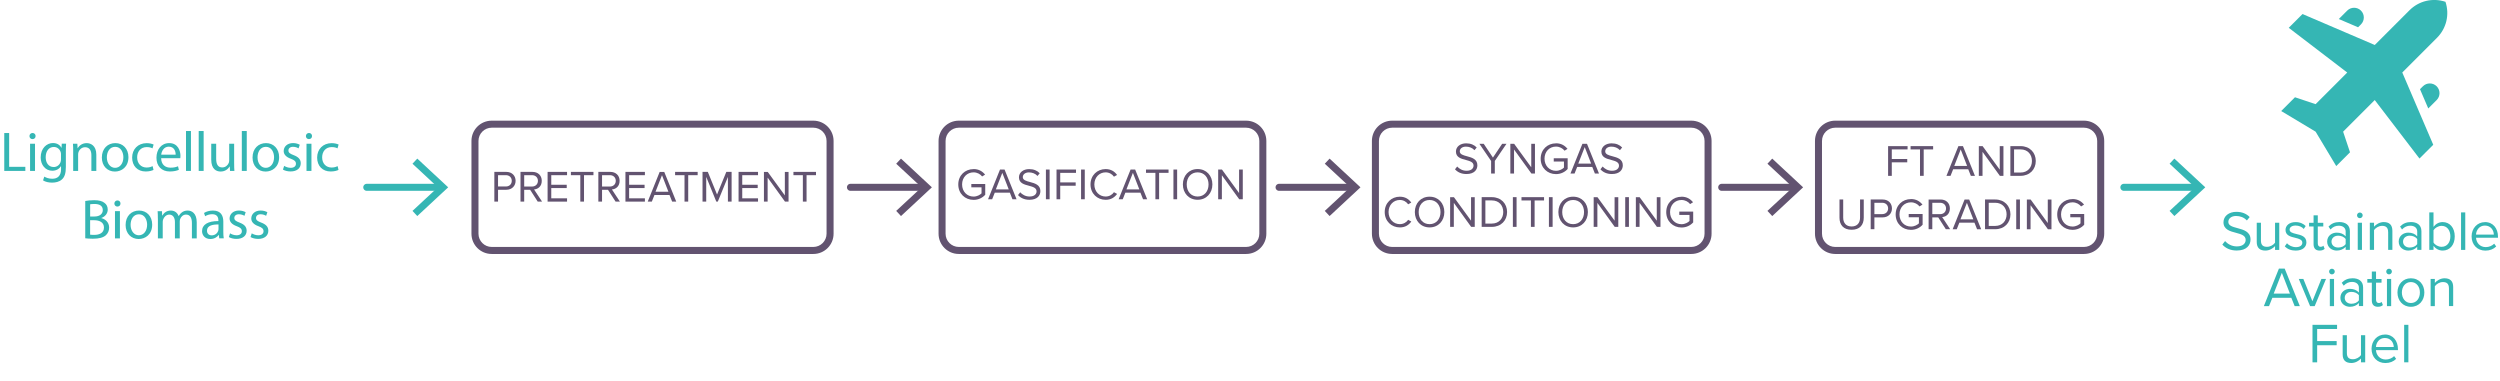 <?xml version="1.0" encoding="UTF-8"?>
<svg id="Calque_1" data-name="Calque 1" xmlns="http://www.w3.org/2000/svg" viewBox="0 0 1067.44 162.5">
  <defs>
    <style>
      .cls-1 {
        stroke: #35b6b4;
      }

      .cls-1, .cls-2 {
        fill: none;
        stroke-linecap: round;
        stroke-miterlimit: 10;
        stroke-width: 3px;
      }

      .cls-3 {
        fill: #625370;
      }

      .cls-2 {
        stroke: #625370;
      }

      .cls-4 {
        fill: #35b6b4;
      }
    </style>
  </defs>
  <g>
    <path class="cls-3" d="M347.27,54.52c3.12,0,5.65,2.54,5.65,5.65v39.62c0,3.12-2.54,5.65-5.65,5.65H209.95c-3.12,0-5.65-2.54-5.65-5.65V60.17c0-3.12,2.54-5.65,5.65-5.65h137.32m0-3H209.95c-4.78,0-8.65,3.87-8.65,8.65v39.62c0,4.78,3.87,8.65,8.65,8.65h137.32c4.78,0,8.65-3.87,8.65-8.65V60.17c0-4.78-3.87-8.65-8.65-8.65h0Z"/>
    <g>
      <path class="cls-3" d="M211.07,73.39h5.1c2.55,0,3.98,1.75,3.98,3.82s-1.47,3.82-3.98,3.82h-3.52v5.04h-1.58v-12.69Zm4.91,1.41h-3.33v4.83h3.33c1.5,0,2.53-.99,2.53-2.42s-1.03-2.42-2.53-2.42Z"/>
      <path class="cls-3" d="M226.35,81.04h-2.53v5.04h-1.58v-12.69h5.1c2.32,0,3.98,1.48,3.98,3.82s-1.56,3.54-3.29,3.69l3.42,5.18h-1.86l-3.23-5.04Zm.8-6.24h-3.33v4.85h3.33c1.5,0,2.53-1.01,2.53-2.44s-1.03-2.42-2.53-2.42Z"/>
      <path class="cls-3" d="M233.81,73.39h8.31v1.41h-6.74v4.09h6.6v1.41h-6.6v4.38h6.74v1.41h-8.31v-12.69Z"/>
      <path class="cls-3" d="M247.77,74.8h-4.01v-1.41h9.63v1.41h-4.03v11.28h-1.58v-11.28Z"/>
      <path class="cls-3" d="M259.59,81.04h-2.53v5.04h-1.58v-12.69h5.1c2.32,0,3.98,1.48,3.98,3.82s-1.56,3.54-3.29,3.69l3.42,5.18h-1.86l-3.23-5.04Zm.8-6.24h-3.33v4.85h3.33c1.5,0,2.53-1.01,2.53-2.44s-1.03-2.42-2.53-2.42Z"/>
      <path class="cls-3" d="M267.05,73.39h8.31v1.41h-6.74v4.09h6.6v1.41h-6.6v4.38h6.74v1.41h-8.31v-12.69Z"/>
      <path class="cls-3" d="M285.86,83.27h-6.43l-1.12,2.82h-1.75l5.1-12.69h1.96l5.12,12.69h-1.75l-1.12-2.82Zm-5.97-1.41h5.5l-2.74-7.06-2.76,7.06Z"/>
      <path class="cls-3" d="M292.26,74.8h-4.01v-1.41h9.63v1.41h-4.03v11.28h-1.58v-11.28Z"/>
      <path class="cls-3" d="M310.81,75.52l-4.32,10.56h-.65l-4.3-10.56v10.56h-1.58v-12.69h2.26l3.94,9.67,3.96-9.67h2.26v12.69h-1.58v-10.56Z"/>
      <path class="cls-3" d="M315.35,73.39h8.31v1.41h-6.74v4.09h6.6v1.41h-6.6v4.38h6.74v1.41h-8.31v-12.69Z"/>
      <path class="cls-3" d="M327.76,75.85v10.24h-1.58v-12.69h1.62l7.31,10.03v-10.03h1.58v12.69h-1.52l-7.4-10.24Z"/>
      <path class="cls-3" d="M342.79,74.8h-4.01v-1.41h9.63v1.41h-4.03v11.28h-1.58v-11.28Z"/>
    </g>
  </g>
  <g>
    <path class="cls-3" d="M722.15,54.52c3.12,0,5.65,2.54,5.65,5.65v39.62c0,3.12-2.54,5.65-5.65,5.65h-127.73c-3.12,0-5.65-2.54-5.65-5.65V60.17c0-3.12,2.54-5.65,5.65-5.65h127.73m0-3h-127.73c-4.78,0-8.65,3.87-8.65,8.65v39.62c0,4.78,3.87,8.65,8.65,8.65h127.73c4.78,0,8.65-3.87,8.65-8.65V60.17c0-4.78-3.87-8.65-8.65-8.65h0Z"/>
    <g>
      <path class="cls-3" d="M622.18,71.1c.84,.93,2.21,1.81,4,1.81,2.26,0,2.99-1.22,2.99-2.19,0-1.52-1.54-1.94-3.22-2.4-2.04-.53-4.3-1.1-4.3-3.6,0-2.09,1.86-3.52,4.36-3.52,1.94,0,3.44,.65,4.51,1.77l-.95,1.16c-.95-1.05-2.28-1.52-3.67-1.52-1.52,0-2.61,.82-2.61,2.02,0,1.27,1.47,1.66,3.08,2.09,2.07,.55,4.43,1.2,4.43,3.86,0,1.85-1.26,3.73-4.68,3.73-2.21,0-3.83-.84-4.87-2.02l.93-1.2Z"/>
      <path class="cls-3" d="M636.66,68.72l-5-7.33h1.85l3.94,5.9,3.94-5.9h1.85l-4.99,7.33v5.37h-1.58v-5.37Z"/>
      <path class="cls-3" d="M646.46,63.85v10.24h-1.58v-12.69h1.62l7.31,10.03v-10.03h1.58v12.69h-1.52l-7.4-10.24Z"/>
      <path class="cls-3" d="M664.36,61.18c2.25,0,3.81,.99,4.93,2.38l-1.26,.78c-.8-1.03-2.15-1.75-3.67-1.75-2.78,0-4.89,2.13-4.89,5.16s2.11,5.18,4.89,5.18c1.52,0,2.78-.74,3.41-1.37v-2.59h-4.36v-1.41h5.94v4.59c-1.18,1.31-2.91,2.19-4.99,2.19-3.62,0-6.53-2.65-6.53-6.58s2.91-6.56,6.53-6.56Z"/>
      <path class="cls-3" d="M679.85,71.27h-6.43l-1.12,2.82h-1.75l5.1-12.69h1.96l5.12,12.69h-1.75l-1.12-2.82Zm-5.97-1.41h5.5l-2.74-7.06-2.76,7.06Z"/>
      <path class="cls-3" d="M684.28,71.1c.84,.93,2.21,1.81,4,1.81,2.26,0,2.99-1.22,2.99-2.19,0-1.52-1.54-1.94-3.22-2.4-2.04-.53-4.3-1.1-4.3-3.6,0-2.09,1.86-3.52,4.36-3.52,1.94,0,3.44,.65,4.51,1.77l-.95,1.16c-.95-1.05-2.28-1.52-3.67-1.52-1.52,0-2.61,.82-2.61,2.02,0,1.27,1.47,1.66,3.08,2.09,2.07,.55,4.43,1.2,4.43,3.86,0,1.85-1.26,3.73-4.68,3.73-2.21,0-3.83-.84-4.87-2.02l.93-1.2Z"/>
      <path class="cls-3" d="M591.24,90.54c0-3.9,2.87-6.56,6.47-6.56,2.3,0,3.86,1.08,4.87,2.51l-1.33,.74c-.72-1.07-2.04-1.85-3.54-1.85-2.72,0-4.83,2.13-4.83,5.16s2.11,5.16,4.83,5.16c1.5,0,2.82-.76,3.54-1.85l1.35,.74c-1.07,1.45-2.59,2.51-4.89,2.51-3.6,0-6.47-2.66-6.47-6.56Z"/>
      <path class="cls-3" d="M610.4,83.98c3.75,0,6.3,2.82,6.3,6.56s-2.55,6.56-6.3,6.56-6.3-2.82-6.3-6.56,2.53-6.56,6.3-6.56Zm0,1.41c-2.85,0-4.66,2.19-4.66,5.16s1.81,5.16,4.66,5.16,4.66-2.21,4.66-5.16-1.83-5.16-4.66-5.16Z"/>
      <path class="cls-3" d="M620.75,86.64v10.24h-1.58v-12.69h1.62l7.31,10.03v-10.03h1.58v12.69h-1.52l-7.4-10.24Z"/>
      <path class="cls-3" d="M632.64,84.18h4.34c3.94,0,6.51,2.76,6.51,6.35s-2.57,6.34-6.51,6.34h-4.34v-12.69Zm4.34,11.28c3.08,0,4.87-2.21,4.87-4.93s-1.73-4.95-4.87-4.95h-2.76v9.88h2.76Z"/>
      <path class="cls-3" d="M645.96,84.18h1.58v12.69h-1.58v-12.69Z"/>
      <path class="cls-3" d="M653.65,85.59h-4.01v-1.41h9.63v1.41h-4.03v11.28h-1.58v-11.28Z"/>
      <path class="cls-3" d="M661.35,84.18h1.58v12.69h-1.58v-12.69Z"/>
      <path class="cls-3" d="M671.69,83.98c3.75,0,6.3,2.82,6.3,6.56s-2.55,6.56-6.3,6.56-6.3-2.82-6.3-6.56,2.53-6.56,6.3-6.56Zm0,1.41c-2.85,0-4.66,2.19-4.66,5.16s1.81,5.16,4.66,5.16,4.66-2.21,4.66-5.16-1.83-5.16-4.66-5.16Z"/>
      <path class="cls-3" d="M682.04,86.64v10.24h-1.58v-12.69h1.62l7.31,10.03v-10.03h1.58v12.69h-1.52l-7.4-10.24Z"/>
      <path class="cls-3" d="M693.93,84.18h1.58v12.69h-1.58v-12.69Z"/>
      <path class="cls-3" d="M700.05,86.64v10.24h-1.58v-12.69h1.62l7.31,10.03v-10.03h1.58v12.69h-1.52l-7.4-10.24Z"/>
      <path class="cls-3" d="M717.96,83.98c2.25,0,3.8,.99,4.93,2.38l-1.26,.78c-.8-1.03-2.15-1.75-3.67-1.75-2.78,0-4.89,2.13-4.89,5.16s2.11,5.18,4.89,5.18c1.52,0,2.78-.74,3.41-1.37v-2.59h-4.36v-1.41h5.94v4.59c-1.18,1.31-2.91,2.19-4.98,2.19-3.62,0-6.53-2.65-6.53-6.58s2.91-6.56,6.53-6.56Z"/>
    </g>
  </g>
  <g>
    <path class="cls-4" d="M997.52,70.91l5.88-5.88-2.94-8.81,13.5-13.5,19.1,24.97,5.88-5.88-13.22-30.85,14.81-14.81c4.05-4.05,5.44-9.95,3.63-15.38-5.44-1.81-11.33-.42-15.38,3.63l-14.81,14.81-30.85-13.22-5.88,5.88,24.97,19.1-13.5,13.5-8.81-2.94-5.88,5.88,14.69,8.81,8.81,14.69Z"/>
    <path class="cls-4" d="M1034.52,36.84l-1.24,1.24,3.53,8.23,3.59-3.59c1.62-1.62,1.62-4.25,0-5.88-1.62-1.62-4.25-1.62-5.88,0Z"/>
    <path class="cls-4" d="M998.61,8.12l8.23,3.53,1.24-1.24c1.62-1.62,1.62-4.25,0-5.88-1.62-1.62-4.25-1.62-5.88,0l-3.59,3.59Z"/>
  </g>
  <g>
    <path class="cls-4" d="M950.04,102.93c1.06,1.18,2.78,2.28,5.04,2.28,2.86,0,3.77-1.54,3.77-2.76,0-1.92-1.94-2.45-4.06-3.02-2.57-.67-5.42-1.39-5.42-4.54,0-2.64,2.35-4.44,5.5-4.44,2.45,0,4.34,.82,5.69,2.23l-1.2,1.46c-1.2-1.32-2.88-1.92-4.63-1.92-1.92,0-3.29,1.03-3.29,2.54,0,1.61,1.85,2.09,3.89,2.64,2.62,.7,5.59,1.51,5.59,4.87,0,2.33-1.58,4.7-5.9,4.7-2.78,0-4.82-1.06-6.14-2.54l1.18-1.51Z"/>
    <path class="cls-4" d="M971.4,105.07c-.89,1.01-2.4,1.92-4.13,1.92-2.42,0-3.7-1.18-3.7-3.7v-8.18h1.8v7.63c0,2.04,1.03,2.64,2.59,2.64,1.42,0,2.76-.82,3.43-1.75v-8.52h1.8v11.59h-1.8v-1.63Z"/>
    <path class="cls-4" d="M976.48,103.87c.77,.89,2.23,1.66,3.82,1.66,1.78,0,2.74-.79,2.74-1.92,0-1.27-1.42-1.68-2.98-2.06-1.97-.46-4.2-.98-4.2-3.38,0-1.8,1.56-3.34,4.32-3.34,1.97,0,3.36,.74,4.3,1.68l-.84,1.25c-.7-.84-1.97-1.46-3.46-1.46-1.58,0-2.57,.72-2.57,1.75,0,1.13,1.32,1.49,2.83,1.85,2.02,.46,4.34,1.03,4.34,3.6,0,1.94-1.56,3.5-4.56,3.5-1.9,0-3.5-.58-4.68-1.82l.94-1.3Z"/>
    <path class="cls-4" d="M987.84,104.28v-7.58h-1.92v-1.58h1.92v-3.17h1.8v3.17h2.35v1.58h-2.35v7.2c0,.86,.38,1.49,1.18,1.49,.5,0,.98-.22,1.22-.48l.53,1.34c-.46,.43-1.1,.74-2.16,.74-1.7,0-2.57-.98-2.57-2.71Z"/>
    <path class="cls-4" d="M1001.54,105.38c-.96,1.06-2.28,1.61-3.84,1.61-1.97,0-4.06-1.32-4.06-3.84s2.09-3.82,4.06-3.82c1.58,0,2.9,.5,3.84,1.58v-2.09c0-1.56-1.25-2.45-2.93-2.45-1.39,0-2.52,.5-3.55,1.61l-.84-1.25c1.25-1.3,2.74-1.92,4.63-1.92,2.45,0,4.49,1.1,4.49,3.91v7.97h-1.8v-1.32Zm0-3.31c-.7-.96-1.92-1.44-3.19-1.44-1.68,0-2.86,1.06-2.86,2.54s1.18,2.52,2.86,2.52c1.27,0,2.5-.48,3.19-1.44v-2.18Z"/>
    <path class="cls-4" d="M1006.39,91.94c0-.67,.55-1.2,1.2-1.2s1.22,.53,1.22,1.2-.55,1.22-1.22,1.22-1.2-.55-1.2-1.22Zm.31,3.17h1.8v11.59h-1.8v-11.59Z"/>
    <path class="cls-4" d="M1019.68,99.12c0-2.04-1.03-2.69-2.59-2.69-1.42,0-2.76,.86-3.43,1.8v8.47h-1.8v-11.59h1.8v1.68c.82-.96,2.4-1.97,4.13-1.97,2.42,0,3.7,1.22,3.7,3.74v8.14h-1.8v-7.58Z"/>
    <path class="cls-4" d="M1032.09,105.38c-.96,1.06-2.28,1.61-3.84,1.61-1.97,0-4.06-1.32-4.06-3.84s2.09-3.82,4.06-3.82c1.58,0,2.9,.5,3.84,1.58v-2.09c0-1.56-1.25-2.45-2.93-2.45-1.39,0-2.52,.5-3.55,1.61l-.84-1.25c1.25-1.3,2.74-1.92,4.63-1.92,2.45,0,4.49,1.1,4.49,3.91v7.97h-1.8v-1.32Zm0-3.31c-.7-.96-1.92-1.44-3.19-1.44-1.68,0-2.86,1.06-2.86,2.54s1.18,2.52,2.86,2.52c1.27,0,2.5-.48,3.19-1.44v-2.18Z"/>
    <path class="cls-4" d="M1037.25,90.69h1.8v6.17c.94-1.27,2.33-2.04,3.91-2.04,3.02,0,5.16,2.4,5.16,6.1s-2.14,6.07-5.16,6.07c-1.63,0-3.05-.84-3.91-2.02v1.73h-1.8v-16.01Zm5.26,14.69c2.35,0,3.74-1.9,3.74-4.46s-1.39-4.49-3.74-4.49c-1.42,0-2.83,.86-3.46,1.87v5.26c.62,1.01,2.04,1.82,3.46,1.82Z"/>
    <path class="cls-4" d="M1050.81,90.69h1.8v16.01h-1.8v-16.01Z"/>
    <path class="cls-4" d="M1061.01,94.82c3.5,0,5.57,2.74,5.57,6.22v.46h-9.38c.14,2.18,1.68,4.01,4.18,4.01,1.32,0,2.67-.53,3.58-1.46l.86,1.18c-1.15,1.15-2.71,1.78-4.61,1.78-3.43,0-5.9-2.47-5.9-6.1,0-3.36,2.4-6.07,5.71-6.07Zm-3.82,5.35h7.61c-.02-1.73-1.18-3.86-3.82-3.86-2.47,0-3.7,2.09-3.79,3.86Z"/>
    <path class="cls-4" d="M978.35,127.15h-8.11l-1.42,3.55h-2.21l6.43-16.01h2.47l6.46,16.01h-2.21l-1.42-3.55Zm-7.54-1.78h6.94l-3.46-8.9-3.48,8.9Z"/>
    <path class="cls-4" d="M981.54,119.11h1.94l3.86,9.5,3.84-9.5h1.97l-4.83,11.59h-1.97l-4.82-11.59Z"/>
    <path class="cls-4" d="M994.47,115.94c0-.67,.55-1.2,1.2-1.2s1.22,.53,1.22,1.2-.55,1.22-1.22,1.22-1.2-.55-1.2-1.22Zm.31,3.17h1.8v11.59h-1.8v-11.59Z"/>
    <path class="cls-4" d="M1007.19,129.38c-.96,1.06-2.28,1.61-3.84,1.61-1.97,0-4.06-1.32-4.06-3.84s2.09-3.82,4.06-3.82c1.58,0,2.9,.5,3.84,1.58v-2.09c0-1.56-1.25-2.45-2.93-2.45-1.39,0-2.52,.5-3.55,1.61l-.84-1.25c1.25-1.3,2.74-1.92,4.63-1.92,2.45,0,4.49,1.1,4.49,3.91v7.97h-1.8v-1.32Zm0-3.31c-.7-.96-1.92-1.44-3.19-1.44-1.68,0-2.86,1.06-2.86,2.54s1.18,2.52,2.86,2.52c1.27,0,2.5-.48,3.19-1.44v-2.18Z"/>
    <path class="cls-4" d="M1012.71,128.28v-7.58h-1.92v-1.58h1.92v-3.17h1.8v3.17h2.35v1.58h-2.35v7.2c0,.86,.38,1.49,1.18,1.49,.5,0,.98-.22,1.22-.48l.53,1.34c-.46,.43-1.1,.74-2.16,.74-1.7,0-2.57-.98-2.57-2.71Z"/>
    <path class="cls-4" d="M1018.86,115.94c0-.67,.55-1.2,1.2-1.2s1.22,.53,1.22,1.2-.55,1.22-1.22,1.22-1.2-.55-1.2-1.22Zm.31,3.17h1.8v11.59h-1.8v-11.59Z"/>
    <path class="cls-4" d="M1023.66,124.89c0-3.36,2.21-6.07,5.74-6.07s5.74,2.71,5.74,6.07-2.21,6.1-5.74,6.1-5.74-2.74-5.74-6.1Zm9.58,0c0-2.35-1.37-4.46-3.84-4.46s-3.86,2.11-3.86,4.46,1.39,4.49,3.86,4.49,3.84-2.11,3.84-4.49Z"/>
    <path class="cls-4" d="M1045.64,123.12c0-2.04-1.03-2.69-2.59-2.69-1.42,0-2.76,.86-3.43,1.8v8.47h-1.8v-11.59h1.8v1.68c.82-.96,2.4-1.97,4.13-1.97,2.42,0,3.7,1.22,3.7,3.74v8.14h-1.8v-7.58Z"/>
    <path class="cls-4" d="M987.38,138.69h10.49v1.78h-8.5v5.16h8.33v1.78h-8.33v7.3h-1.99v-16.01Z"/>
    <path class="cls-4" d="M1008.09,153.07c-.89,1.01-2.4,1.92-4.13,1.92-2.42,0-3.7-1.18-3.7-3.7v-8.18h1.8v7.63c0,2.04,1.03,2.64,2.59,2.64,1.42,0,2.76-.82,3.43-1.75v-8.52h1.8v11.59h-1.8v-1.63Z"/>
    <path class="cls-4" d="M1018.29,142.82c3.5,0,5.57,2.74,5.57,6.22v.46h-9.38c.14,2.18,1.68,4.01,4.18,4.01,1.32,0,2.67-.53,3.58-1.46l.86,1.18c-1.15,1.15-2.71,1.78-4.61,1.78-3.43,0-5.9-2.47-5.9-6.1,0-3.36,2.4-6.07,5.71-6.07Zm-3.82,5.35h7.61c-.02-1.73-1.18-3.86-3.82-3.86-2.47,0-3.7,2.09-3.79,3.86Z"/>
    <path class="cls-4" d="M1026.52,138.69h1.8v16.01h-1.8v-16.01Z"/>
  </g>
  <g>
    <line class="cls-1" x1="156.6" y1="79.98" x2="188.11" y2="79.98"/>
    <polygon class="cls-4" points="178.17 92.25 176.12 90.05 186.95 79.98 176.12 69.91 178.17 67.72 191.36 79.98 178.17 92.25"/>
  </g>
  <g>
    <line class="cls-2" x1="363.13" y1="79.98" x2="394.64" y2="79.98"/>
    <polygon class="cls-3" points="384.7 92.25 382.65 90.05 393.49 79.98 382.65 69.91 384.7 67.72 397.89 79.98 384.7 92.25"/>
  </g>
  <g>
    <line class="cls-2" x1="735.13" y1="79.98" x2="766.64" y2="79.98"/>
    <polygon class="cls-3" points="756.7 92.25 754.65 90.05 765.49 79.98 754.65 69.91 756.7 67.72 769.89 79.98 756.7 92.25"/>
  </g>
  <g>
    <path class="cls-3" d="M532.05,54.52c3.12,0,5.65,2.54,5.65,5.65v39.62c0,3.12-2.54,5.65-5.65,5.65h-122.66c-3.12,0-5.65-2.54-5.65-5.65V60.17c0-3.12,2.54-5.65,5.65-5.65h122.66m0-3h-122.66c-4.78,0-8.65,3.87-8.65,8.65v39.62c0,4.78,3.87,8.65,8.65,8.65h122.66c4.78,0,8.65-3.87,8.65-8.65V60.17c0-4.78-3.87-8.65-8.65-8.65h0Z"/>
    <g>
      <path class="cls-3" d="M415.68,72.18c2.25,0,3.81,.99,4.93,2.38l-1.26,.78c-.8-1.03-2.15-1.75-3.67-1.75-2.78,0-4.89,2.13-4.89,5.16s2.11,5.18,4.89,5.18c1.52,0,2.78-.74,3.41-1.37v-2.59h-4.36v-1.41h5.94v4.59c-1.18,1.31-2.91,2.19-4.98,2.19-3.62,0-6.53-2.65-6.53-6.58s2.91-6.56,6.53-6.56Z"/>
      <path class="cls-3" d="M431.17,82.27h-6.43l-1.12,2.82h-1.75l5.1-12.69h1.96l5.12,12.69h-1.75l-1.12-2.82Zm-5.97-1.41h5.5l-2.74-7.06-2.76,7.06Z"/>
      <path class="cls-3" d="M435.6,82.1c.84,.93,2.21,1.81,4,1.81,2.26,0,2.99-1.22,2.99-2.19,0-1.52-1.54-1.94-3.22-2.4-2.04-.53-4.3-1.1-4.3-3.6,0-2.09,1.86-3.52,4.36-3.52,1.94,0,3.44,.65,4.51,1.77l-.95,1.16c-.95-1.05-2.28-1.52-3.67-1.52-1.52,0-2.61,.82-2.61,2.02,0,1.27,1.47,1.66,3.08,2.09,2.07,.55,4.43,1.2,4.43,3.86,0,1.85-1.26,3.73-4.68,3.73-2.21,0-3.82-.84-4.87-2.02l.93-1.2Z"/>
      <path class="cls-3" d="M446.58,72.39h1.58v12.69h-1.58v-12.69Z"/>
      <path class="cls-3" d="M451.12,72.39h8.31v1.41h-6.74v4.09h6.6v1.41h-6.6v5.78h-1.58v-12.69Z"/>
      <path class="cls-3" d="M461.59,72.39h1.58v12.69h-1.58v-12.69Z"/>
      <path class="cls-3" d="M465.62,78.75c0-3.9,2.87-6.56,6.47-6.56,2.3,0,3.86,1.08,4.87,2.51l-1.33,.74c-.72-1.07-2.04-1.85-3.54-1.85-2.72,0-4.83,2.13-4.83,5.16s2.11,5.16,4.83,5.16c1.5,0,2.82-.76,3.54-1.85l1.35,.74c-1.07,1.45-2.59,2.51-4.89,2.51-3.6,0-6.47-2.66-6.47-6.56Z"/>
      <path class="cls-3" d="M486.93,82.27h-6.43l-1.12,2.82h-1.75l5.1-12.69h1.96l5.12,12.69h-1.75l-1.12-2.82Zm-5.97-1.41h5.5l-2.74-7.06-2.76,7.06Z"/>
      <path class="cls-3" d="M493.32,73.8h-4.01v-1.41h9.63v1.41h-4.03v11.28h-1.58v-11.28Z"/>
      <path class="cls-3" d="M501.03,72.39h1.58v12.69h-1.58v-12.69Z"/>
      <path class="cls-3" d="M511.36,72.18c3.75,0,6.3,2.82,6.3,6.56s-2.55,6.56-6.3,6.56-6.3-2.82-6.3-6.56,2.53-6.56,6.3-6.56Zm0,1.41c-2.85,0-4.66,2.19-4.66,5.16s1.81,5.16,4.66,5.16,4.66-2.21,4.66-5.16-1.83-5.16-4.66-5.16Z"/>
      <path class="cls-3" d="M521.71,74.85v10.24h-1.58v-12.69h1.62l7.31,10.03v-10.03h1.58v12.69h-1.52l-7.4-10.24Z"/>
    </g>
  </g>
  <g>
    <line class="cls-2" x1="546.13" y1="79.98" x2="577.64" y2="79.98"/>
    <polygon class="cls-3" points="567.7 92.25 565.65 90.05 576.49 79.98 565.65 69.91 567.7 67.72 580.89 79.98 567.7 92.25"/>
  </g>
  <g>
    <path class="cls-4" d="M1.82,56.8H3.91v14.43h6.91v1.75H1.82v-16.18Z"/>
    <path class="cls-4" d="M15.19,58.1c.02,.72-.5,1.3-1.34,1.3-.74,0-1.27-.58-1.27-1.3s.55-1.32,1.32-1.32,1.3,.58,1.3,1.32Zm-2.35,14.88v-11.62h2.11v11.62h-2.11Z"/>
    <path class="cls-4" d="M28.22,61.36c-.05,.84-.1,1.78-.1,3.19v6.74c0,2.66-.53,4.3-1.66,5.3-1.13,1.06-2.76,1.39-4.22,1.39s-2.93-.34-3.86-.96l.53-1.61c.77,.48,1.97,.91,3.41,.91,2.16,0,3.74-1.13,3.74-4.06v-1.3h-.05c-.65,1.08-1.9,1.94-3.7,1.94-2.88,0-4.94-2.45-4.94-5.66,0-3.94,2.57-6.17,5.23-6.17,2.02,0,3.12,1.06,3.62,2.02h.05l.1-1.75h1.85Zm-2.18,4.58c0-.36-.02-.67-.12-.96-.38-1.22-1.42-2.23-2.95-2.23-2.02,0-3.46,1.7-3.46,4.39,0,2.28,1.15,4.18,3.43,4.18,1.3,0,2.47-.82,2.93-2.16,.12-.36,.17-.77,.17-1.13v-2.09Z"/>
    <path class="cls-4" d="M31.25,64.51c0-1.2-.02-2.18-.1-3.14h1.87l.12,1.92h.05c.58-1.1,1.92-2.18,3.84-2.18,1.61,0,4.1,.96,4.1,4.94v6.94h-2.11v-6.7c0-1.87-.7-3.43-2.69-3.43-1.39,0-2.47,.98-2.83,2.16-.1,.26-.14,.62-.14,.98v6.98h-2.11v-8.47Z"/>
    <path class="cls-4" d="M54.84,67.08c0,4.3-2.98,6.17-5.78,6.17-3.14,0-5.57-2.3-5.57-5.98,0-3.89,2.54-6.17,5.76-6.17s5.59,2.42,5.59,5.98Zm-9.22,.12c0,2.54,1.46,4.46,3.53,4.46s3.53-1.9,3.53-4.51c0-1.97-.98-4.46-3.48-4.46s-3.58,2.3-3.58,4.51Z"/>
    <path class="cls-4" d="M65.54,72.55c-.55,.29-1.78,.67-3.34,.67-3.5,0-5.78-2.38-5.78-5.93s2.45-6.17,6.24-6.17c1.25,0,2.35,.31,2.93,.6l-.48,1.63c-.5-.29-1.3-.55-2.45-.55-2.66,0-4.1,1.97-4.1,4.39,0,2.69,1.73,4.34,4.03,4.34,1.2,0,1.99-.31,2.59-.58l.36,1.58Z"/>
    <path class="cls-4" d="M68.81,67.56c.05,2.86,1.87,4.03,3.98,4.03,1.51,0,2.42-.26,3.22-.6l.36,1.51c-.74,.34-2.02,.72-3.86,.72-3.58,0-5.71-2.35-5.71-5.86s2.06-6.26,5.45-6.26c3.79,0,4.8,3.34,4.8,5.47,0,.43-.05,.77-.07,.98h-8.16Zm6.19-1.51c.02-1.34-.55-3.43-2.93-3.43-2.14,0-3.07,1.97-3.24,3.43h6.17Z"/>
    <path class="cls-4" d="M79.42,55.94h2.11v17.04h-2.11v-17.04Z"/>
    <path class="cls-4" d="M84.84,55.94h2.11v17.04h-2.11v-17.04Z"/>
    <path class="cls-4" d="M99.98,69.81c0,1.2,.02,2.26,.1,3.17h-1.87l-.12-1.9h-.05c-.55,.94-1.78,2.16-3.84,2.16-1.82,0-4.01-1.01-4.01-5.09v-6.79h2.11v6.43c0,2.21,.67,3.7,2.59,3.7,1.42,0,2.4-.98,2.78-1.92,.12-.31,.19-.7,.19-1.08v-7.13h2.11v8.45Z"/>
    <path class="cls-4" d="M103.25,55.94h2.11v17.04h-2.11v-17.04Z"/>
    <path class="cls-4" d="M119.18,67.08c0,4.3-2.98,6.17-5.78,6.17-3.14,0-5.57-2.3-5.57-5.98,0-3.89,2.54-6.17,5.76-6.17s5.59,2.42,5.59,5.98Zm-9.22,.12c0,2.54,1.46,4.46,3.53,4.46s3.53-1.9,3.53-4.51c0-1.97-.98-4.46-3.48-4.46s-3.58,2.3-3.58,4.51Z"/>
    <path class="cls-4" d="M121.32,70.82c.62,.41,1.73,.84,2.78,.84,1.54,0,2.26-.77,2.26-1.73,0-1.01-.6-1.56-2.16-2.14-2.09-.74-3.07-1.9-3.07-3.29,0-1.87,1.51-3.41,4.01-3.41,1.18,0,2.21,.34,2.86,.72l-.53,1.54c-.46-.29-1.3-.67-2.38-.67-1.25,0-1.94,.72-1.94,1.58,0,.96,.7,1.39,2.21,1.97,2.02,.77,3.05,1.78,3.05,3.5,0,2.04-1.58,3.48-4.34,3.48-1.27,0-2.45-.31-3.26-.79l.53-1.61Z"/>
    <path class="cls-4" d="M133.22,58.1c.02,.72-.5,1.3-1.34,1.3-.74,0-1.27-.58-1.27-1.3s.55-1.32,1.32-1.32,1.3,.58,1.3,1.32Zm-2.35,14.88v-11.62h2.11v11.62h-2.11Z"/>
    <path class="cls-4" d="M144.53,72.55c-.55,.29-1.78,.67-3.34,.67-3.5,0-5.78-2.38-5.78-5.93s2.45-6.17,6.24-6.17c1.25,0,2.35,.31,2.93,.6l-.48,1.63c-.5-.29-1.3-.55-2.45-.55-2.66,0-4.1,1.97-4.1,4.39,0,2.69,1.73,4.34,4.03,4.34,1.2,0,1.99-.31,2.59-.58l.36,1.58Z"/>
    <path class="cls-4" d="M36.4,85.82c.91-.19,2.35-.34,3.82-.34,2.09,0,3.43,.36,4.44,1.18,.84,.62,1.34,1.58,1.34,2.86,0,1.56-1.03,2.93-2.74,3.55v.05c1.54,.38,3.34,1.66,3.34,4.06,0,1.39-.55,2.45-1.37,3.24-1.13,1.03-2.95,1.51-5.59,1.51-1.44,0-2.54-.1-3.24-.19v-15.91Zm2.09,6.62h1.9c2.21,0,3.5-1.15,3.5-2.71,0-1.9-1.44-2.64-3.55-2.64-.96,0-1.51,.07-1.85,.14v5.21Zm0,7.75c.41,.07,1.01,.1,1.75,.1,2.16,0,4.15-.79,4.15-3.14,0-2.21-1.9-3.12-4.18-3.12h-1.73v6.17Z"/>
    <path class="cls-4" d="M51.44,86.9c.02,.72-.5,1.3-1.34,1.3-.74,0-1.27-.58-1.27-1.3s.55-1.32,1.32-1.32,1.3,.58,1.3,1.32Zm-2.35,14.88v-11.62h2.11v11.62h-2.11Z"/>
    <path class="cls-4" d="M64.98,95.88c0,4.3-2.98,6.17-5.78,6.17-3.14,0-5.57-2.3-5.57-5.98,0-3.89,2.54-6.17,5.76-6.17s5.59,2.42,5.59,5.98Zm-9.22,.12c0,2.54,1.46,4.46,3.53,4.46s3.53-1.9,3.53-4.51c0-1.97-.98-4.46-3.48-4.46s-3.58,2.3-3.58,4.51Z"/>
    <path class="cls-4" d="M67.4,93.31c0-1.2-.02-2.18-.1-3.14h1.85l.1,1.87h.07c.65-1.1,1.73-2.14,3.65-2.14,1.58,0,2.78,.96,3.29,2.33h.05c.36-.65,.82-1.15,1.3-1.51,.7-.53,1.46-.82,2.57-.82,1.54,0,3.82,1.01,3.82,5.04v6.84h-2.06v-6.58c0-2.23-.82-3.58-2.52-3.58-1.2,0-2.14,.89-2.5,1.92-.1,.29-.17,.67-.17,1.06v7.18h-2.06v-6.96c0-1.85-.82-3.19-2.42-3.19-1.32,0-2.28,1.06-2.62,2.11-.12,.31-.17,.67-.17,1.03v7.01h-2.06v-8.47Z"/>
    <path class="cls-4" d="M93.61,101.78l-.17-1.46h-.07c-.65,.91-1.9,1.73-3.55,1.73-2.35,0-3.55-1.66-3.55-3.34,0-2.81,2.5-4.34,6.98-4.32v-.24c0-.96-.26-2.69-2.64-2.69-1.08,0-2.21,.34-3.02,.86l-.48-1.39c.96-.62,2.35-1.03,3.82-1.03,3.55,0,4.42,2.42,4.42,4.75v4.34c0,1.01,.05,1.99,.19,2.78h-1.92Zm-.31-5.93c-2.3-.05-4.92,.36-4.92,2.62,0,1.37,.91,2.02,1.99,2.02,1.51,0,2.47-.96,2.81-1.94,.07-.22,.12-.46,.12-.67v-2.02Z"/>
    <path class="cls-4" d="M98.22,99.62c.62,.41,1.73,.84,2.78,.84,1.54,0,2.26-.77,2.26-1.73,0-1.01-.6-1.56-2.16-2.14-2.09-.74-3.07-1.9-3.07-3.29,0-1.87,1.51-3.41,4.01-3.41,1.18,0,2.21,.34,2.86,.72l-.53,1.54c-.46-.29-1.3-.67-2.38-.67-1.25,0-1.94,.72-1.94,1.58,0,.96,.7,1.39,2.21,1.97,2.02,.77,3.05,1.78,3.05,3.5,0,2.04-1.58,3.48-4.34,3.48-1.27,0-2.45-.31-3.26-.79l.53-1.61Z"/>
    <path class="cls-4" d="M107.48,99.62c.62,.41,1.73,.84,2.78,.84,1.54,0,2.26-.77,2.26-1.73,0-1.01-.6-1.56-2.16-2.14-2.09-.74-3.07-1.9-3.07-3.29,0-1.87,1.51-3.41,4.01-3.41,1.18,0,2.21,.34,2.86,.72l-.53,1.54c-.46-.29-1.3-.67-2.38-.67-1.25,0-1.94,.72-1.94,1.58,0,.96,.7,1.39,2.21,1.97,2.02,.77,3.05,1.78,3.05,3.5,0,2.04-1.58,3.48-4.34,3.48-1.27,0-2.45-.31-3.26-.79l.53-1.61Z"/>
  </g>
  <g>
    <line class="cls-1" x1="906.84" y1="79.98" x2="938.34" y2="79.98"/>
    <polygon class="cls-4" points="928.4 92.25 926.36 90.05 937.19 79.98 926.36 69.91 928.4 67.72 941.6 79.98 928.4 92.25"/>
  </g>
  <g>
    <path class="cls-3" d="M889.8,54.52c3.12,0,5.65,2.54,5.65,5.65v39.62c0,3.12-2.54,5.65-5.65,5.65h-106.2c-3.12,0-5.65-2.54-5.65-5.65V60.17c0-3.12,2.54-5.65,5.65-5.65h106.2m0-3h-106.2c-4.78,0-8.65,3.87-8.65,8.65v39.62c0,4.78,3.87,8.65,8.65,8.65h106.2c4.78,0,8.65-3.87,8.65-8.65V60.17c0-4.78-3.87-8.65-8.65-8.65h0Z"/>
    <g>
      <path class="cls-3" d="M806.18,62.39h8.31v1.41h-6.74v4.09h6.6v1.41h-6.6v5.78h-1.58v-12.69Z"/>
      <path class="cls-3" d="M819.78,63.8h-4.01v-1.41h9.63v1.41h-4.03v11.28h-1.58v-11.28Z"/>
      <path class="cls-3" d="M840.38,72.27h-6.43l-1.12,2.82h-1.75l5.1-12.69h1.96l5.12,12.69h-1.75l-1.12-2.82Zm-5.97-1.41h5.5l-2.74-7.06-2.76,7.06Z"/>
      <path class="cls-3" d="M846.49,64.85v10.24h-1.58v-12.69h1.62l7.31,10.03v-10.03h1.58v12.69h-1.52l-7.4-10.24Z"/>
      <path class="cls-3" d="M858.38,62.39h4.34c3.94,0,6.51,2.76,6.51,6.35s-2.57,6.34-6.51,6.34h-4.34v-12.69Zm4.34,11.28c3.08,0,4.87-2.21,4.87-4.93s-1.73-4.95-4.87-4.95h-2.76v9.88h2.76Z"/>
      <path class="cls-3" d="M785.42,85.18h1.58v7.73c0,2.32,1.26,3.79,3.6,3.79s3.6-1.47,3.6-3.79v-7.73h1.58v7.74c0,3.16-1.73,5.18-5.18,5.18s-5.18-2.04-5.18-5.16v-7.76Z"/>
      <path class="cls-3" d="M798.74,85.18h5.1c2.55,0,3.98,1.75,3.98,3.82s-1.46,3.82-3.98,3.82h-3.52v5.04h-1.58v-12.69Zm4.91,1.41h-3.33v4.83h3.33c1.5,0,2.53-.99,2.53-2.42s-1.03-2.42-2.53-2.42Z"/>
      <path class="cls-3" d="M815.92,84.98c2.25,0,3.8,.99,4.93,2.38l-1.26,.78c-.8-1.03-2.15-1.75-3.67-1.75-2.78,0-4.89,2.13-4.89,5.16s2.11,5.18,4.89,5.18c1.52,0,2.78-.74,3.41-1.37v-2.59h-4.36v-1.41h5.94v4.59c-1.18,1.31-2.91,2.19-4.98,2.19-3.62,0-6.53-2.65-6.53-6.58s2.91-6.56,6.53-6.56Z"/>
      <path class="cls-3" d="M827.58,92.83h-2.53v5.04h-1.58v-12.69h5.1c2.32,0,3.98,1.48,3.98,3.82s-1.56,3.54-3.29,3.69l3.42,5.18h-1.86l-3.23-5.04Zm.8-6.24h-3.33v4.85h3.33c1.5,0,2.53-1.01,2.53-2.44s-1.03-2.42-2.53-2.42Z"/>
      <path class="cls-3" d="M843.03,95.06h-6.43l-1.12,2.82h-1.75l5.1-12.69h1.96l5.12,12.69h-1.75l-1.12-2.82Zm-5.97-1.41h5.5l-2.74-7.06-2.76,7.06Z"/>
      <path class="cls-3" d="M847.56,85.18h4.34c3.94,0,6.51,2.76,6.51,6.35s-2.57,6.34-6.51,6.34h-4.34v-12.69Zm4.34,11.28c3.08,0,4.87-2.21,4.87-4.93s-1.73-4.95-4.87-4.95h-2.76v9.88h2.76Z"/>
      <path class="cls-3" d="M860.88,85.18h1.58v12.69h-1.58v-12.69Z"/>
      <path class="cls-3" d="M867,87.64v10.24h-1.58v-12.69h1.62l7.31,10.03v-10.03h1.58v12.69h-1.52l-7.4-10.24Z"/>
      <path class="cls-3" d="M884.91,84.98c2.25,0,3.81,.99,4.93,2.38l-1.26,.78c-.8-1.03-2.15-1.75-3.67-1.75-2.78,0-4.89,2.13-4.89,5.16s2.11,5.18,4.89,5.18c1.52,0,2.78-.74,3.41-1.37v-2.59h-4.36v-1.41h5.94v4.59c-1.18,1.31-2.91,2.19-4.99,2.19-3.62,0-6.53-2.65-6.53-6.58s2.91-6.56,6.53-6.56Z"/>
    </g>
  </g>
</svg>